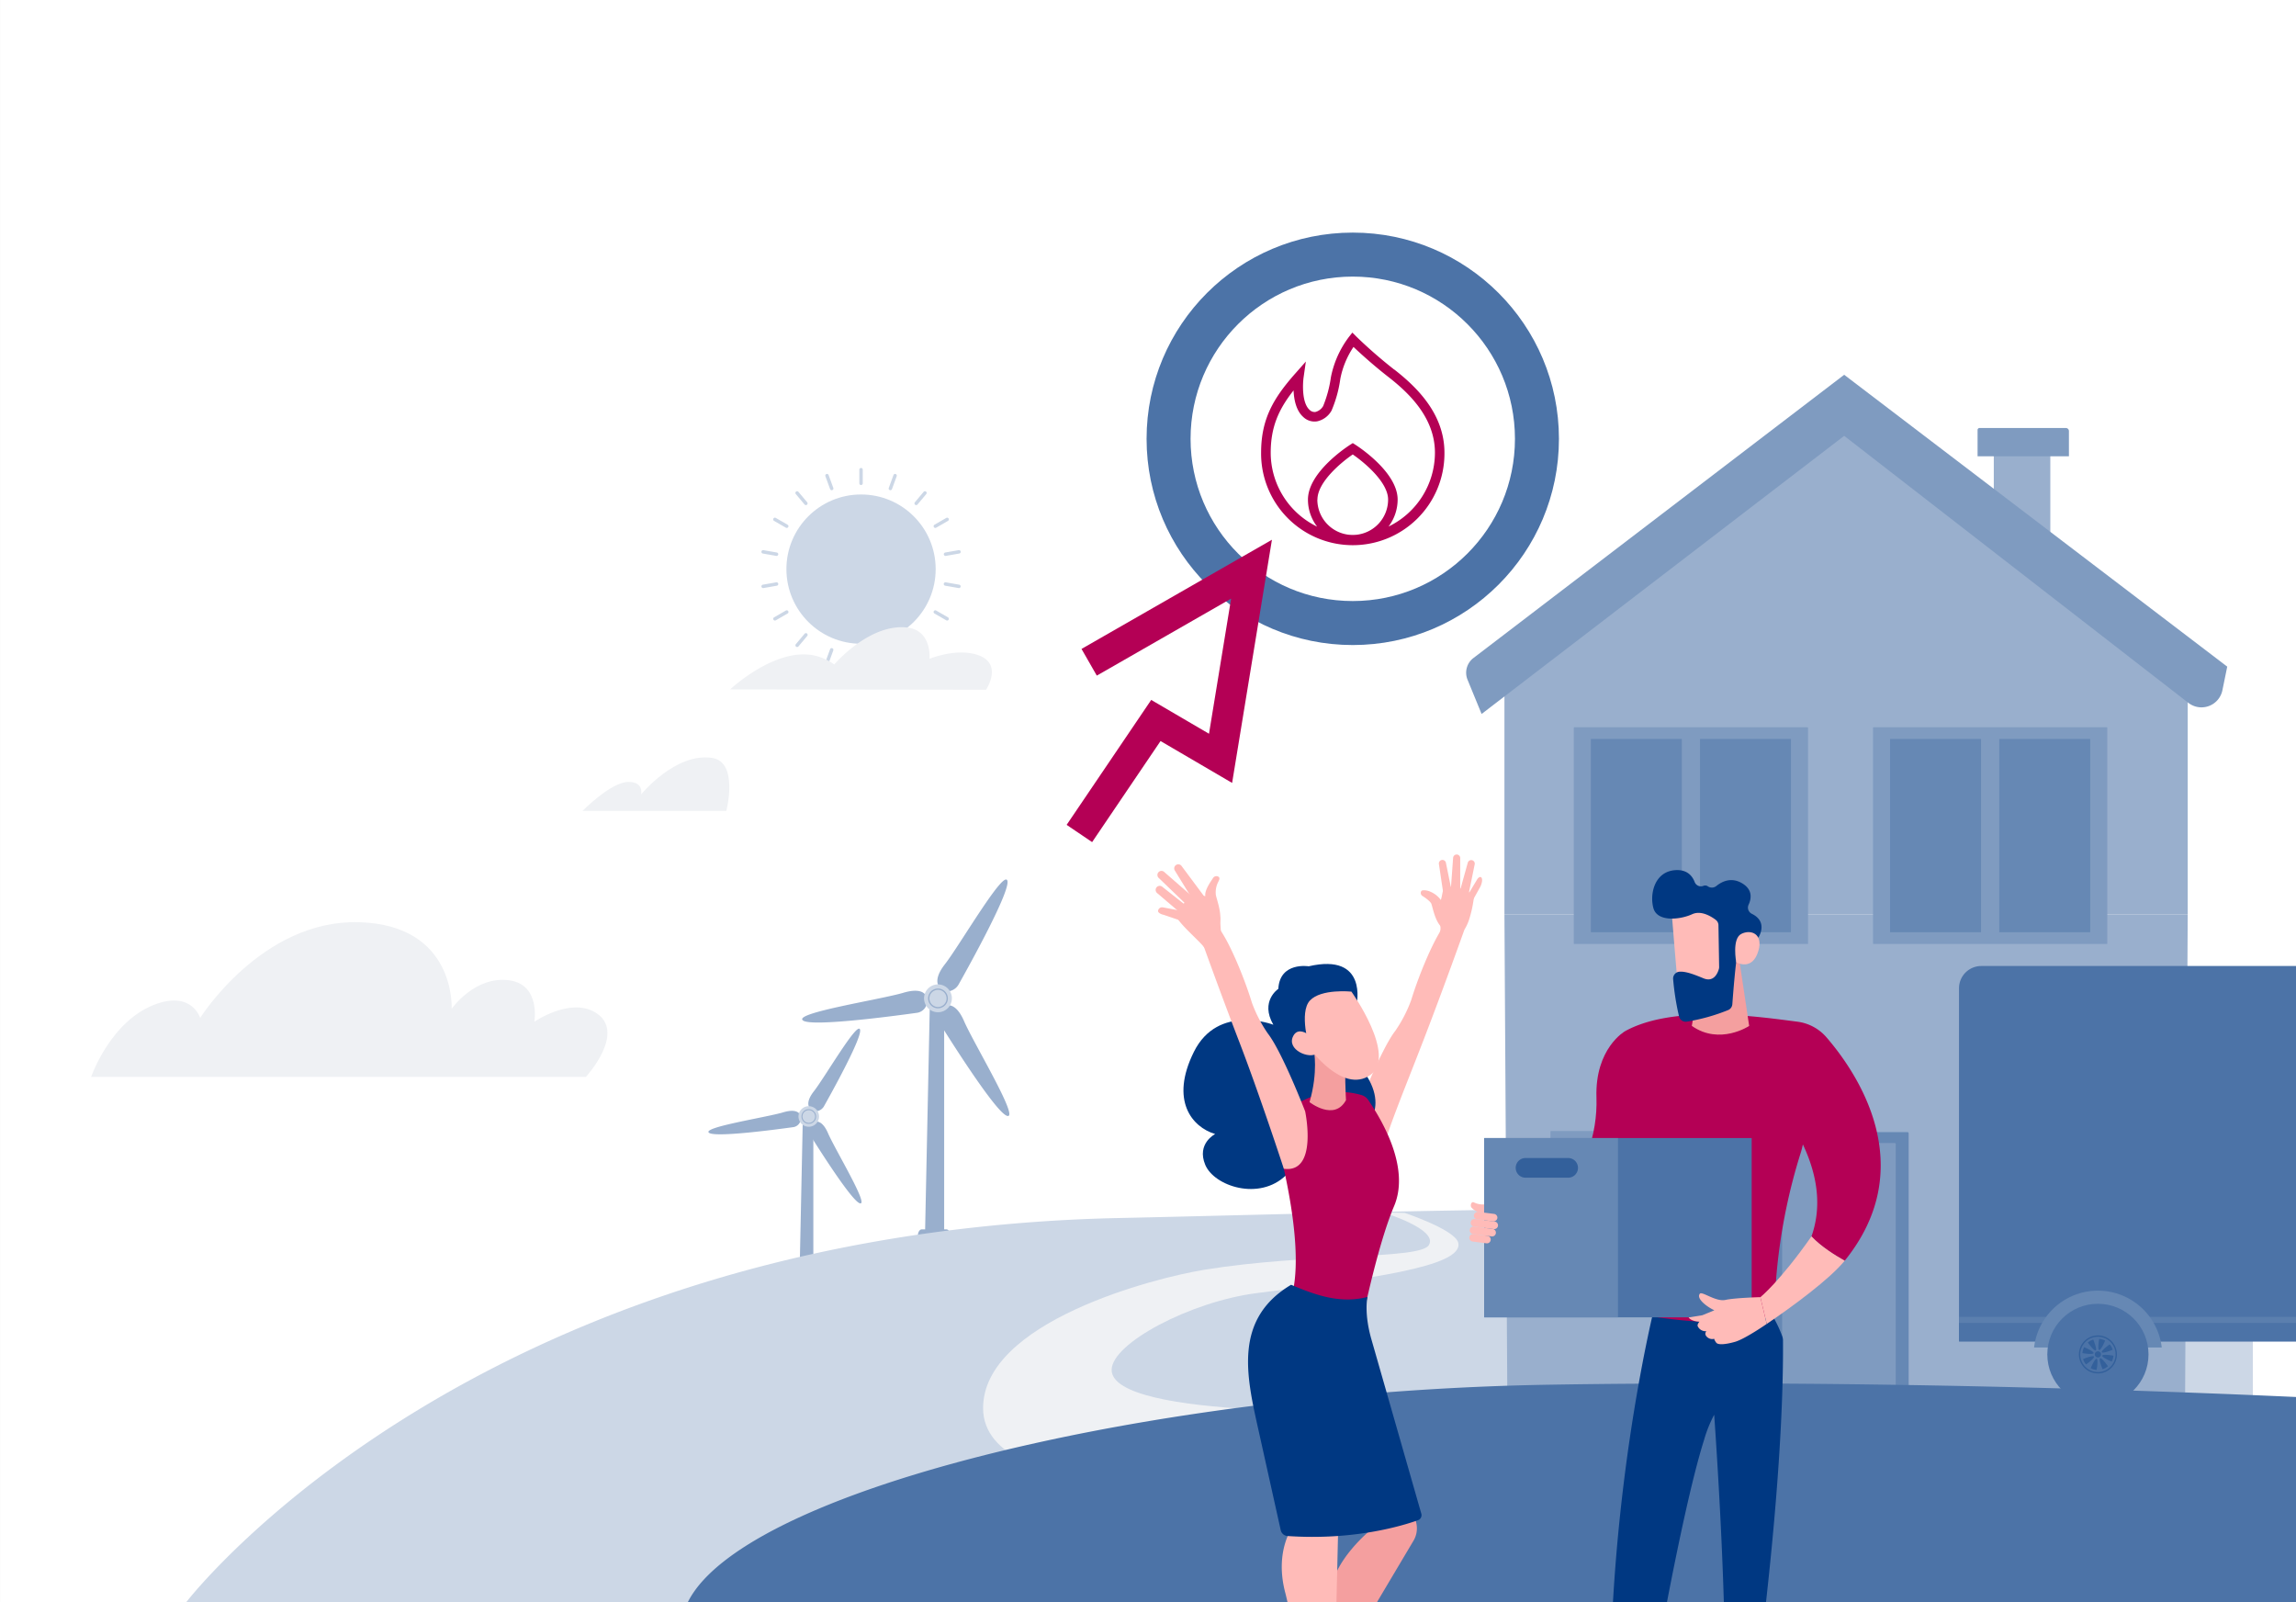 <svg xmlns="http://www.w3.org/2000/svg" xmlns:xlink="http://www.w3.org/1999/xlink" width="903" height="630" viewBox="0 0 903 630">
  <rect x="0" y="0" width="903" height="630" fill="#333333" stroke="none"/>
  <defs>
    <clipPath id="clip-path">
      <rect id="Rechteck_1415" data-name="Rechteck 1415" width="903" height="630" transform="translate(1597 2695)" fill="#fff"/>
    </clipPath>
  </defs>
  <g id="Gruppe_maskieren_1" data-name="Gruppe maskieren 1" transform="translate(-1597 -2695)" clip-path="url(#clip-path)">
    <g id="_241105_NEW_Klickenergie_Illus_Gas_Anbieter_wechseln" data-name="241105_NEW_Klickenergie_Illus_Gas_Anbieter wechseln" transform="translate(1597.004 2695)">
      <rect id="Hintergrund" width="903" height="630" fill="#fff"/>
      <g id="Gruppe_3541" data-name="Gruppe 3541">
        <g id="Gruppe_3539" data-name="Gruppe 3539" transform="translate(-74.002 -61.002)">
          <circle id="Ellipse_273" data-name="Ellipse 273" cx="29.35" cy="29.35" r="29.35" transform="translate(383.29 255.44)" fill="#ccd7e6"/>
          <path id="Pfad_4228" data-name="Pfad 4228" d="M412.64,251.72a.67.67,0,0,1-.67-.67v-5.37a.67.67,0,0,1,1.34,0v5.37A.67.67,0,0,1,412.64,251.72Z" fill="#ccd7e6"/>
          <path id="Pfad_4229" data-name="Pfad 4229" d="M401.1,253.76a.677.677,0,0,1-.63-.44l-1.84-5.04a.671.671,0,1,1,1.26-.46l1.84,5.04a.663.663,0,0,1-.4.86.62.62,0,0,1-.23.04Z" fill="#ccd7e6"/>
          <path id="Pfad_4230" data-name="Pfad 4230" d="M390.95,259.62a.688.688,0,0,1-.52-.24l-3.45-4.11a.674.674,0,1,1,1.03-.87l3.45,4.11a.679.679,0,0,1-.08.95.658.658,0,0,1-.43.16Z" fill="#ccd7e6"/>
          <path id="Pfad_4231" data-name="Pfad 4231" d="M383.42,268.59a.721.721,0,0,1-.34-.09l-4.65-2.68a.674.674,0,1,1,.67-1.17l4.65,2.68a.683.683,0,0,1,.25.92.66.66,0,0,1-.58.34Z" fill="#ccd7e6"/>
          <path id="Pfad_4232" data-name="Pfad 4232" d="M379.41,279.6a.682.682,0,0,1-.12-.01l-5.29-.93a.675.675,0,0,1,.23-1.33l5.29.93a.675.675,0,0,1-.11,1.34Z" fill="#ccd7e6"/>
          <path id="Pfad_4233" data-name="Pfad 4233" d="M374.13,292.25a.675.675,0,0,1-.11-1.34l5.29-.93a.675.675,0,0,1,.23,1.33l-5.29.93S374.17,292.25,374.13,292.25Z" fill="#ccd7e6"/>
          <path id="Pfad_4234" data-name="Pfad 4234" d="M378.77,305.01a.675.675,0,0,1-.33-1.26l4.65-2.68a.674.674,0,1,1,.67,1.17l-4.65,2.68a.692.692,0,0,1-.34.09Z" fill="#ccd7e6"/>
          <path id="Pfad_4235" data-name="Pfad 4235" d="M387.5,315.42a.639.639,0,0,1-.43-.16.678.678,0,0,1-.08-.95l3.45-4.11a.674.674,0,0,1,1.03.87l-3.45,4.11a.659.659,0,0,1-.52.24Z" fill="#ccd7e6"/>
          <path id="Pfad_4236" data-name="Pfad 4236" d="M399.26,322.21a.62.62,0,0,1-.23-.04.667.667,0,0,1-.4-.86l1.84-5.04a.671.671,0,0,1,1.26.46l-1.84,5.04a.677.677,0,0,1-.63.44Z" fill="#ccd7e6"/>
          <path id="Pfad_4237" data-name="Pfad 4237" d="M412.64,324.56a.67.67,0,0,1-.67-.67v-5.37a.67.67,0,0,1,1.34,0v5.37A.67.67,0,0,1,412.64,324.56Z" fill="#ccd7e6"/>
          <path id="Pfad_4238" data-name="Pfad 4238" d="M426.01,322.21a.677.677,0,0,1-.63-.44l-1.84-5.04a.671.671,0,1,1,1.26-.46l1.84,5.04a.663.663,0,0,1-.4.86.62.62,0,0,1-.23.04Z" fill="#ccd7e6"/>
          <path id="Pfad_4239" data-name="Pfad 4239" d="M437.77,315.42a.688.688,0,0,1-.52-.24l-3.45-4.11a.674.674,0,1,1,1.03-.87l3.45,4.11a.679.679,0,0,1-.08.95.658.658,0,0,1-.43.16Z" fill="#ccd7e6"/>
          <path id="Pfad_4240" data-name="Pfad 4240" d="M446.5,305.01a.721.721,0,0,1-.34-.09l-4.65-2.68a.674.674,0,0,1,.67-1.17l4.65,2.68a.683.683,0,0,1,.25.92.66.66,0,0,1-.58.34Z" fill="#ccd7e6"/>
          <path id="Pfad_4241" data-name="Pfad 4241" d="M451.15,292.25a.682.682,0,0,1-.12-.01l-5.29-.93a.675.675,0,1,1,.23-1.33l5.29.93a.675.675,0,0,1-.11,1.34Z" fill="#ccd7e6"/>
          <path id="Pfad_4242" data-name="Pfad 4242" d="M445.86,279.6a.675.675,0,0,1-.11-1.34l5.29-.93a.675.675,0,1,1,.23,1.33l-5.29.93S445.9,279.6,445.86,279.6Z" fill="#ccd7e6"/>
          <path id="Pfad_4243" data-name="Pfad 4243" d="M441.85,268.59a.675.675,0,0,1-.33-1.26l4.65-2.68a.674.674,0,1,1,.67,1.17l-4.65,2.68a.692.692,0,0,1-.34.09Z" fill="#ccd7e6"/>
          <path id="Pfad_4244" data-name="Pfad 4244" d="M434.32,259.62a.639.639,0,0,1-.43-.16.678.678,0,0,1-.08-.95l3.45-4.11a.674.674,0,1,1,1.03.87l-3.45,4.11a.659.659,0,0,1-.52.24Z" fill="#ccd7e6"/>
          <path id="Pfad_4245" data-name="Pfad 4245" d="M424.18,253.76a.62.62,0,0,1-.23-.04.667.667,0,0,1-.4-.86l1.84-5.04a.671.671,0,1,1,1.26.46l-1.84,5.04a.677.677,0,0,1-.63.44Z" fill="#ccd7e6"/>
        </g>
        <g id="Gruppe_3540" data-name="Gruppe 3540" transform="translate(-31.001 -46.001)">
          <path id="Pfad_4247" data-name="Pfad 4247" d="M361.18,332.07s16.72-15.72,31.81-13.55a20.79,20.79,0,0,1,9.11,3.78s13.64-16.11,28.51-14.57c10.06,1.05,8.95,12.34,8.95,12.34s10.42-4.36,18.89-1.55c10.31,3.42,3.35,13.7,3.35,13.7l-100.62-.14Z" transform="translate(-43.001 -15)" fill="#eff1f4" fill-rule="evenodd"/>
          <path id="Pfad_4248" data-name="Pfad 4248" d="M126.84,469.47s7.81-22.81,26.22-28.9c13.64-4.51,16.66,5.71,16.66,5.71s24.28-38.77,62.53-37.65c38.23,1.12,36.38,34.07,36.38,34.07s9.09-13.08,22.64-11.23c12.41,1.69,9.89,16.3,9.89,16.3s13.93-9.61,23.87-3.72c12.78,7.58-3.61,25.42-3.61,25.42Z" transform="translate(-60.002)" fill="#eff1f4" fill-rule="evenodd"/>
          <path id="Pfad_4249" data-name="Pfad 4249" d="M260.1,364.85s11.11-11.26,17.91-11.38c6.38-.11,5.13,4.92,5.13,4.92s13.47-16.58,27.93-14.36c10.58,1.62,5.59,20.82,5.59,20.82H260.1Z" fill="#eff1f4" fill-rule="evenodd"/>
        </g>
      </g>
      <g id="Gruppe_3549" data-name="Gruppe 3549" transform="translate(-17.001)">
        <g id="Gruppe_3548" data-name="Gruppe 3548">
          <g id="Gruppe_3544" data-name="Gruppe 3544">
            <g id="Gruppe_3542" data-name="Gruppe 3542">
              <path id="Pfad_4250" data-name="Pfad 4250" d="M380.84,483.6l1.91-91.36h5.58v93.6Z" fill="#99afcd"/>
              <path id="Pfad_4251" data-name="Pfad 4251" d="M390.75,485.97c0,1.44-.68,2.57-1.53,2.57h-9.71c-.84,0-1.53-1.13-1.53-2.57h0c0-1.44.68-2.57,1.53-2.57h9.71c.84,0,1.53,1.13,1.53,2.57Z" fill="#99afcd"/>
            </g>
            <path id="Pfad_4252" data-name="Pfad 4252" d="M413.22,346.44c-1.07-5.27-18.72,25.19-24.58,32.69s-1.29,9.85-1.29,9.85l.77.73h0a5.408,5.408,0,0,0,5.83-2.49c5.42-9.64,20.15-36.47,19.27-40.77Z" fill="#99afcd"/>
            <path id="Pfad_4253" data-name="Pfad 4253" d="M413.06,438.77c5.14,1.59-13.13-28.51-16.9-37.24s-7.97-5.78-7.97-5.78l-.95.39h0a5.056,5.056,0,0,0-.66,6.24c5.87,9.38,22.28,35.1,26.48,36.39Z" fill="#99afcd"/>
            <path id="Pfad_4254" data-name="Pfad 4254" d="M332.88,401.31c-4.51-2.92,30.29-8.23,39.41-10.94s9.29,2.4,9.29,2.4l.05.98h0a4.638,4.638,0,0,1-4.11,4.52c-10.96,1.52-40.96,5.44-44.65,3.05Z" fill="#99afcd"/>
            <g id="Gruppe_3543" data-name="Gruppe 3543">
              <path id="Pfad_4255" data-name="Pfad 4255" d="M391.01,394.49a5.472,5.472,0,1,1-3.19-7.05A5.467,5.467,0,0,1,391.01,394.49Z" fill="#ccd7e6"/>
              <path id="Pfad_4256" data-name="Pfad 4256" d="M388.58,389.77a3.8,3.8,0,0,0-1.22-.78c-.01-.01-.02-.01-.03-.02a.142.142,0,0,1-.06-.02,3.853,3.853,0,0,0-2.98.1,3.888,3.888,0,0,0-1.59,5.75,3.855,3.855,0,0,0,1.83,1.43,3.822,3.822,0,0,0,2.58.05h.01a2.5,2.5,0,0,0,.38-.15,5.314,5.314,0,0,0,.66-.37.01.01,0,0,1,.01-.01,1.829,1.829,0,0,0,.16-.13,3.872,3.872,0,0,0,1.21-1.66A3.915,3.915,0,0,0,388.58,389.77Zm.48,4.01a3.465,3.465,0,0,1-.73,1.15,3.356,3.356,0,0,1-5.61-1.25,3.312,3.312,0,0,1,.02-2.28,3.367,3.367,0,0,1,1.77-1.88,3.2,3.2,0,0,1,1.39-.31,3.525,3.525,0,0,1,1.19.22,3.384,3.384,0,0,1,2.18,3.17A3.269,3.269,0,0,1,389.06,393.78Z" fill="#99afcd"/>
            </g>
          </g>
          <g id="Gruppe_3547" data-name="Gruppe 3547">
            <g id="Gruppe_3545" data-name="Gruppe 3545">
              <path id="Pfad_4257" data-name="Pfad 4257" d="M331.35,506.28l1.41-67.5h4.12v69.16Z" fill="#99afcd"/>
              <path id="Pfad_4258" data-name="Pfad 4258" d="M338.67,508.03c0,1.06-.5,1.9-1.13,1.9h-7.17c-.62,0-1.13-.84-1.13-1.9h0c0-1.06.5-1.9,1.13-1.9h7.17c.62,0,1.13.84,1.13,1.9Z" fill="#99afcd"/>
            </g>
            <path id="Pfad_4259" data-name="Pfad 4259" d="M355.27,404.93c-.79-3.89-13.83,18.62-18.16,24.15s-.95,7.28-.95,7.28l.57.54h0a3.981,3.981,0,0,0,4.3-1.84c4-7.13,14.89-26.94,14.24-30.12Z" fill="#99afcd"/>
            <path id="Pfad_4260" data-name="Pfad 4260" d="M355.16,473.15c3.8,1.17-9.7-21.06-12.49-27.52s-5.89-4.27-5.89-4.27l-.7.29h0a3.743,3.743,0,0,0-.49,4.61c4.33,6.93,16.47,25.93,19.56,26.89Z" fill="#99afcd"/>
            <path id="Pfad_4261" data-name="Pfad 4261" d="M295.91,445.48c-3.33-2.16,22.38-6.08,29.12-8.09s6.87,1.77,6.87,1.77l.04.72h0a3.431,3.431,0,0,1-3.03,3.34c-8.1,1.12-30.27,4.02-32.99,2.26Z" fill="#99afcd"/>
            <g id="Gruppe_3546" data-name="Gruppe 3546">
              <path id="Pfad_4262" data-name="Pfad 4262" d="M338.86,440.44a4.044,4.044,0,1,1-2.36-5.21A4.043,4.043,0,0,1,338.86,440.44Z" fill="#ccd7e6"/>
              <path id="Pfad_4263" data-name="Pfad 4263" d="M337.06,436.95h-.01a2.528,2.528,0,0,0-.87-.57.2.2,0,0,0-.08-.04,2.892,2.892,0,0,0-2.2.07,2.858,2.858,0,0,0-1.5,1.61,2.893,2.893,0,0,0,.32,2.64,2.893,2.893,0,0,0,2.37,1.25,2.727,2.727,0,0,0,.89-.15h.01a2.332,2.332,0,0,0,.28-.11,2.669,2.669,0,0,0,.43-.25.01.01,0,0,1,.01-.01.467.467,0,0,1,.1-.05l.08-.08a2.732,2.732,0,0,0,.89-1.22,2.884,2.884,0,0,0-.72-3.09Zm.36,2.96a2.491,2.491,0,0,1-.53.85,2.611,2.611,0,0,1-.77.54,2.438,2.438,0,0,1-1.91.06,2.467,2.467,0,0,1-1.47-1.51h0a2.484,2.484,0,0,1,.01-1.7,2.515,2.515,0,0,1,1.31-1.39,2.493,2.493,0,0,1,3.52,2.28,2.43,2.43,0,0,1-.16.87Z" fill="#99afcd"/>
            </g>
          </g>
          <path id="Pfad_4264" data-name="Pfad 4264" d="M903.02,489.16V630H90.25s74.54-97.29,241.35-135.79c1.75-.41,3.51-.8,5.29-1.19q19.725-4.365,41.14-7.54c2.05-.3,4.12-.59,6.19-.87,1.37-.19,2.74-.37,4.11-.55.58-.08,1.17-.15,1.76-.22a643.554,643.554,0,0,1,67.35-4.9c34.88-.74,82.72-2.15,134.93-3.02q8.64-.15,17.41-.27c1.66-.03,3.32-.05,4.99-.08q13.185-.165,26.59-.28c1.77-.02,3.54-.03,5.31-.04q13.26-.09,26.59-.11h4.99q8.8,0,17.58.05c1.7,0,3.39.02,5.08.03,15.07.1,30.02.31,44.68.65,1.7.03,3.39.07,5.08.12q10,.24,19.79.58c32.57,1.12,63.07,2.98,89.29,5.89,16.23,1.81,30.83,4.02,43.27,6.7Z" fill="#ccd7e6"/>
          <path id="Pfad_4265" data-name="Pfad 4265" d="M560.97,476.75s21.9,6.62,17.97,12.87c-3.6,5.72-46.96,3.01-88.09,9.64-20.35,3.28-87.21,20.65-87.21,54.44,0,38.45,104.89,31.08,104.89,31.08l55.06-30.07S454.2,558.49,454.2,538.66c0-10.48,31.11-26.84,56.85-30.16,43.52-5.61,81.72-10.31,79.47-19.82-1.21-5.13-21.08-11.75-21.08-11.75l-8.45-.18Z" fill="#eff1f4"/>
        </g>
        <g id="Gruppe_4085" data-name="Gruppe 4085" transform="translate(-50.002 43.001)">
          <circle id="Ellipse_274" data-name="Ellipse 274" cx="81.09" cy="81.09" r="81.09" transform="translate(517.94 48.46)" fill="#4c73a7"/>
          <circle id="Ellipse_275" data-name="Ellipse 275" cx="63.79" cy="63.79" r="63.79" transform="translate(535.24 65.76)" fill="#fff"/>
          <path id="Pfad_4266" data-name="Pfad 4266" d="M503.61,219.66l47.58-27.28-8.7,53.14-22.73-13.3L486.5,281.35l10.02,6.78,26.91-39.74,28.15,16.47,15.66-95.62-74.89,42.93,6.01,10.49Z" transform="translate(0)" fill="#b40055"/>
          <path id="Flamme" d="M615.37,102.31l-.03.02a191.86,191.86,0,0,1-14.99-13.07l-1.48-1.48-1.29,1.63a38.61,38.61,0,0,0-7.15,15.95,47.109,47.109,0,0,1-3.04,11.3,4.946,4.946,0,0,1-3.01,2.32,2.727,2.727,0,0,1-2.34-.83c-3.04-2.69-2.72-10.16-2.34-12.81l.88-6.18-4.14,4.68c-8.51,9.63-13.46,17.81-13.46,31.17a36.056,36.056,0,1,0,72.11.53v-.53c0-15.51-11.26-26.09-19.72-32.7Zm-14.93,64.97c-.47.02-.94.07-1.42.07s-.96-.05-1.43-.07a13.935,13.935,0,0,1-12.49-13.84h.04c0-6.84,9.25-14.57,13.89-17.74,4.65,3.19,13.9,10.92,13.9,17.74a13.935,13.935,0,0,1-12.49,13.84Zm12.67-3.24a.4.4,0,0,1-.03.04v-.03a.1.1,0,0,1,.03-.01,17.648,17.648,0,0,0,3.57-10.6c0-10.94-15.98-21.15-16.65-21.58l-.99-.63-.99.63c-.67.43-16.64,10.64-16.64,21.58a17.354,17.354,0,0,0,3.61,10.64,32.324,32.324,0,0,1-18.26-29.05c0-10.25,3.24-17.23,8.99-24.51.15,3.57.99,7.94,3.82,10.45a6.375,6.375,0,0,0,5.47,1.7,8.577,8.577,0,0,0,5.65-4.22,48.813,48.813,0,0,0,3.45-12.51,34.135,34.135,0,0,1,5.18-12.52c2.48,2.34,7.63,7.06,13.75,11.83,7.85,6.12,18.28,15.88,18.28,29.75a32.319,32.319,0,0,1-18.24,29.04Z" transform="translate(0)" fill="#b40055"/>
        </g>
      </g>
      <g id="Gruppe_3556" data-name="Gruppe 3556">
        <path id="Pfad_4267" data-name="Pfad 4267" d="M730.69,396.38h79.53a.406.406,0,0,1,.41.41v13.22H730.28V396.79a.406.406,0,0,1,.41-.41Z" fill="#fff" opacity="0.89"/>
        <path id="Pfad_4268" data-name="Pfad 4268" d="M591.68,359.51l1.23,206.05,266.37,2.05,1.13-208.1Z" fill="#99afcd"/>
        <path id="Pfad_4269" data-name="Pfad 4269" d="M696.28,445.17H750.2a.465.465,0,0,1,.46.46V552.16H695.82V445.63a.465.465,0,0,1,.46-.46Z" fill="#6688b4"/>
        <path id="Pfad_4270" data-name="Pfad 4270" d="M701.31,449.46h43.87a.4.4,0,0,1,.4.4V550.28H700.9V449.86a.4.4,0,0,1,.4-.4Z" fill="#7f9bc0"/>
        <path id="Pfad_4271" data-name="Pfad 4271" d="M862.7,256.1l-2.29-1.55V252.4h-3.17L725.19,162.84,591.68,252.4V359.51H860.41V267.15Z" fill="#99afcd"/>
        <rect id="Rechteck_1417" data-name="Rechteck 1417" width="22.23" height="36.19" transform="translate(784.14 173.55)" fill="#99afcd"/>
        <path id="Pfad_4272" data-name="Pfad 4272" d="M778.55,168.3h33.94a1.2,1.2,0,0,1,1.2,1.2v9.91H777.76V169.08a.785.785,0,0,1,.79-.79Z" fill="#7f9bc0"/>
        <path id="Pfad_4273" data-name="Pfad 4273" d="M582.69,280.75,725.3,171.38l135.37,105a8.4,8.4,0,0,0,13.38-4.96l1.9-9.29L725.3,147.37,579.48,258.75a7.258,7.258,0,0,0-2.31,8.53l5.53,13.46Z" fill="#7f9bc0"/>
        <g id="Gruppe_3551" data-name="Gruppe 3551">
          <rect id="Rechteck_1418" data-name="Rechteck 1418" width="92.14" height="85.2" rx="0.15" transform="translate(711.09 371.18) rotate(180)" fill="#7f9bc0"/>
          <g id="Gruppe_3550" data-name="Gruppe 3550">
            <rect id="Rechteck_1419" data-name="Rechteck 1419" width="35.78" height="75.99" rx="0.08" transform="translate(661.44 366.57) rotate(180)" fill="#6688b4"/>
            <rect id="Rechteck_1420" data-name="Rechteck 1420" width="35.78" height="75.99" rx="0.08" transform="translate(704.37 366.57) rotate(180)" fill="#6688b4"/>
          </g>
        </g>
        <g id="Gruppe_3553" data-name="Gruppe 3553">
          <rect id="Rechteck_1421" data-name="Rechteck 1421" width="68.47" height="72.44" rx="0.15" transform="translate(678.25 517.18) rotate(180)" fill="#7f9bc0"/>
          <g id="Gruppe_3552" data-name="Gruppe 3552">
            <rect id="Rechteck_1422" data-name="Rechteck 1422" width="26.58" height="64.61" rx="0.08" transform="translate(641.35 513.27) rotate(180)" fill="#6688b4"/>
            <rect id="Rechteck_1423" data-name="Rechteck 1423" width="26.58" height="64.61" rx="0.08" transform="translate(673.26 513.27) rotate(180)" fill="#6688b4"/>
          </g>
        </g>
        <g id="Gruppe_3555" data-name="Gruppe 3555">
          <rect id="Rechteck_1424" data-name="Rechteck 1424" width="92.14" height="85.2" rx="0.15" transform="translate(828.78 371.18) rotate(180)" fill="#7f9bc0"/>
          <g id="Gruppe_3554" data-name="Gruppe 3554">
            <rect id="Rechteck_1425" data-name="Rechteck 1425" width="35.78" height="75.99" rx="0.08" transform="translate(779.13 366.57) rotate(180)" fill="#6688b4"/>
            <rect id="Rechteck_1426" data-name="Rechteck 1426" width="35.78" height="75.99" rx="0.08" transform="translate(822.06 366.57) rotate(180)" fill="#6688b4"/>
          </g>
        </g>
      </g>
      <path id="Pfad_4274" data-name="Pfad 4274" d="M903.02,549.32v80.7H270.5l.01-.02c12.16-24.41,66.3-47.07,138.5-62.94,25.86-5.69,54.04-10.5,83.44-14.22a3.477,3.477,0,0,0,.45-.06c17.14-2.15,34.69-3.93,52.43-5.29,15.72-1.21,31.59-2.08,47.46-2.6q8.5-.27,16.99-.41,17.46-.285,34.71-.39c17.38-.13,34.54-.14,51.34-.06l5.08.03h.14c15.2.09,30.08.26,44.54.48,1.7.03,3.39.05,5.08.08,20.91.34,40.91.8,59.68,1.32q14.865.42,28.63.87,10.575.36,20.42.72c16.18.6,30.83,1.21,43.62,1.79Z" fill="#4c73a7"/>
      <g id="Gruppe_3559" data-name="Gruppe 3559">
        <path id="Pfad_4275" data-name="Pfad 4275" d="M903.02,379.85V527.46H770.46V388.61a8.757,8.757,0,0,1,8.76-8.76Z" fill="#4c73a7"/>
        <rect id="Rechteck_1427" data-name="Rechteck 1427" width="132.56" height="9.65" transform="translate(770.46 517.81)" fill="#4c73a7"/>
        <rect id="Rechteck_1428" data-name="Rechteck 1428" width="132.56" height="2.38" transform="translate(770.46 517.81)" fill="#7f9bc0" opacity="0.3"/>
        <g id="Gruppe_3558" data-name="Gruppe 3558">
          <path id="Pfad_4276" data-name="Pfad 4276" d="M850.19,529.85h-50.2a25.27,25.27,0,0,1,50.2,0Z" fill="#6688b4"/>
          <circle id="Ellipse_276" data-name="Ellipse 276" cx="19.9" cy="19.9" r="19.9" transform="translate(805.19 512.67)" fill="#4c73a7"/>
          <g id="Gruppe_3557" data-name="Gruppe 3557">
            <path id="Pfad_4277" data-name="Pfad 4277" d="M817.91,530.5a7.475,7.475,0,1,0,9.26-5.1A7.477,7.477,0,0,0,817.91,530.5Z" fill="#33609b"/>
            <path id="Pfad_4278" data-name="Pfad 4278" d="M818.42,530.64a6.944,6.944,0,1,0,8.6-4.74A6.955,6.955,0,0,0,818.42,530.64Z" fill="#4c73a7"/>
            <path id="Pfad_4279" data-name="Pfad 4279" d="M823.92,532.23a1.218,1.218,0,1,0,1.51-.83A1.221,1.221,0,0,0,823.92,532.23Z" fill="#33609b"/>
            <path id="Pfad_4280" data-name="Pfad 4280" d="M826.79,526.69a6.391,6.391,0,0,1,1.12.45c-.38,1.01-1.74,3.9-2.33,3.73s-.19-3.35.02-4.4a6.364,6.364,0,0,1,1.19.22Z" fill="#33609b"/>
            <path id="Pfad_4281" data-name="Pfad 4281" d="M822.13,527.21a6.709,6.709,0,0,1,1.11-.47c.44.98,1.53,3.99.99,4.28s-2.5-2.23-3.09-3.13a6.987,6.987,0,0,1,.99-.69Z" fill="#33609b"/>
            <path id="Pfad_4282" data-name="Pfad 4282" d="M819.21,530.87a6.391,6.391,0,0,1,.45-1.12c1.01.38,3.9,1.74,3.73,2.33s-3.35.19-4.4-.02a6.364,6.364,0,0,1,.22-1.19Z" fill="#33609b"/>
            <path id="Pfad_4283" data-name="Pfad 4283" d="M819.73,535.53a6.709,6.709,0,0,1-.47-1.11c.98-.44,3.99-1.53,4.28-.99s-2.23,2.5-3.13,3.09a6.987,6.987,0,0,1-.69-.99Z" fill="#33609b"/>
            <path id="Pfad_4284" data-name="Pfad 4284" d="M823.39,538.45a6.391,6.391,0,0,1-1.12-.45c.38-1.01,1.74-3.9,2.33-3.73s.19,3.35-.02,4.4a6.364,6.364,0,0,1-1.19-.22Z" fill="#33609b"/>
            <path id="Pfad_4285" data-name="Pfad 4285" d="M828.04,537.93a6.709,6.709,0,0,1-1.11.47c-.44-.98-1.53-3.99-.99-4.29s2.5,2.23,3.09,3.13a6.987,6.987,0,0,1-.99.69Z" fill="#33609b"/>
            <path id="Pfad_4286" data-name="Pfad 4286" d="M830.97,534.27a6.391,6.391,0,0,1-.45,1.12c-1.01-.38-3.9-1.74-3.73-2.33s3.35-.19,4.4.02a6.364,6.364,0,0,1-.22,1.19Z" fill="#33609b"/>
            <path id="Pfad_4287" data-name="Pfad 4287" d="M830.44,529.62a6.709,6.709,0,0,1,.47,1.11c-.98.44-3.99,1.53-4.29.99s2.23-2.5,3.13-3.09a6.987,6.987,0,0,1,.69.99Z" fill="#33609b"/>
          </g>
        </g>
      </g>
      <g id="Gruppe_3564" data-name="Gruppe 3564">
        <g id="Gruppe_3561" data-name="Gruppe 3561">
          <path id="Pfad_4288" data-name="Pfad 4288" d="M701.05,544.06c-.04,1.52-.09,3.04-.14,4.58-.04,1.16-.08,2.34-.13,3.51-.18,4.7-.41,9.46-.69,14.23-1.27,22.23-3.44,44.8-5.54,63.62v.02H677.97V630c-.73-24.91-2.25-50.3-3.13-63.81-.4-6.2-.67-9.89-.67-9.89a50.407,50.407,0,0,0-3.96,9.85C665.54,580.89,660.03,607,655.6,630v.02H634.35s.01,0,.01-.02c1.39-24.07,3.89-45.86,6.57-64.07,1.18-8.01,2.39-15.33,3.56-21.84,2.02-11.33,3.91-20.22,5.24-26.09.07-.28.13-.55.19-.81a.22.22,0,0,0,.01-.08c.35-1.51.66-2.79.91-3.84.53-2.22.84-3.38.84-3.38h41.18s1.35,2.23,2.97,5.11c.36.64.74,1.32,1.11,2.01.29.52.57,1.04.85,1.57a49.6,49.6,0,0,1,3.12,6.76,5.277,5.277,0,0,1,.32,1.48c.05,5.56-.02,11.34-.18,17.24Z" fill="#003882"/>
          <path id="Pfad_4289" data-name="Pfad 4289" d="M643.77,424.59c3.05-3.83-5.54-12.44-4.68-19.1,19.66-10.85,54.14-5.47,67.77-3.75a18.17,18.17,0,0,1,11.5,6.18c11.68,13.52,37.31,50.53,7.14,87.82-3.86-2.14-9.35-5.58-13.07-9.56,3.34-9.41,3.61-21.43-3.38-36.18a33.742,33.742,0,0,1-.89,3.46C698.52,484,698,509.42,698.03,515.28a1.937,1.937,0,0,1-1.21,1.81c-12.69,5.08-37.11,2.06-45.31.84a2.764,2.764,0,0,1-2.31-3.13c4.02-29.15-4.76-89.53-5.41-90.2Z" fill="#b40055"/>
          <path id="Pfad_4290" data-name="Pfad 4290" d="M712.43,486.17c3.73,3.98,9.21,7.41,13.07,9.56-5.77,7.13-20.33,17.88-30.66,24.87l-2.5-10.53s7.57-6.07,20.09-23.89Z" fill="#ffbbb8"/>
          <path id="Pfad_4291" data-name="Pfad 4291" d="M684.11,377.93l3.82,25.49s-11.6,7.71-22.56-.03l4.7-26.11,14.04.65Z" fill="#f49f9f"/>
          <g id="Gruppe_3560" data-name="Gruppe 3560">
            <path id="Pfad_4292" data-name="Pfad 4292" d="M657.41,357.33c-.13.48,2.7,33.31,2.7,33.31l18.71-2.01,1.94-31.51s-21.22-7.85-23.35.22Z" fill="#ffbbb8"/>
            <path id="Pfad_4293" data-name="Pfad 4293" d="M674.77,361.69a2.681,2.681,0,0,1,1.08,2.12l.27,16.43a2.564,2.564,0,0,1-.09.73c-.36,1.33-1.84,5.46-6.06,3.72-3.6-1.48-6.92-2.8-9.48-2.6a2.7,2.7,0,0,0-2.46,2.95,101.33,101.33,0,0,0,2.34,14.7,2.688,2.688,0,0,0,3.07,1.97,74.524,74.524,0,0,0,16.28-4.56,2.7,2.7,0,0,0,1.59-2.27c.32-4.38,1.28-16.65,2.08-20.07.75-3.18,4.83-4.7,6.76-5.25a2.694,2.694,0,0,0,1.68-1.38c1.04-2.03,2.38-6.32-2.89-8.88a2.7,2.7,0,0,1-1.23-3.56c1.09-2.37,1.68-5.9-2.54-8.41-4.27-2.54-7.94-.72-10.11,1.03a2.81,2.81,0,0,1-3.37.17,1.8,1.8,0,0,0-1.76-.2,2.626,2.626,0,0,1-3.43-1.49c-.9-2.38-2.93-4.94-7.47-4.69-8.33.45-10.3,9.4-8.76,14.95s10.54,4.55,15.25,2.38c3.46-1.59,7.4.81,9.24,2.2Z" fill="#003882"/>
            <path id="Pfad_4294" data-name="Pfad 4294" d="M682.84,378.36s-1.75-9.21,1.97-11.12,8.69-.12,6.77,6.57C689.2,382.12,682.84,378.36,682.84,378.36Z" fill="#ffbbb8"/>
          </g>
          <path id="Pfad_4295" data-name="Pfad 4295" d="M610.52,478.44c12.81-17.58,17.82-32.2,17.35-46.88-.62-19.39,11.23-26.07,11.23-26.07l13.1,29.25c3.28,32.65-9.54,50.79-20.33,61.05-6.45,6.14-21.97,13.11-28.54,14.09-1.83.27-3.87-10.58-3.87-10.58,9.52-2.98,6.95-15.24,11.06-20.87Z" fill="#b40055"/>
        </g>
        <path id="Pfad_4296" data-name="Pfad 4296" d="M590.86,476.28s-4.67-2.56-7.28-2.67a7.989,7.989,0,0,1-3.96-.84c-1.02-.43-1.57,1.42-.8,2.17,2.48,2.46,3.96,1.4,4.97,2.07a24.972,24.972,0,0,1,2.89,2.69l4.18-3.42Z" fill="#ffbbb8"/>
        <g id="Gruppe_3562" data-name="Gruppe 3562">
          <rect id="Rechteck_1429" data-name="Rechteck 1429" width="105.18" height="70.5" transform="translate(688.92 518) rotate(180)" fill="#4c73a7"/>
          <rect id="Rechteck_1430" data-name="Rechteck 1430" width="52.59" height="70.5" transform="translate(636.33 518) rotate(180)" fill="#6688b4"/>
          <path id="Pfad_4297" data-name="Pfad 4297" d="M599.98,463.09h16.76a3.867,3.867,0,0,0,3.87-3.87h0a3.867,3.867,0,0,0-3.87-3.87H599.98a3.867,3.867,0,0,0-3.87,3.87h0A3.867,3.867,0,0,0,599.98,463.09Z" fill="#33609b"/>
        </g>
        <path id="Pfad_4298" data-name="Pfad 4298" d="M692.34,510.06s-9.99.26-13.75,1.09-9.19-3.49-10.05-2.45c-1.59,1.9,2.9,5.25,5.7,6.52l-4.72,1.95-5.41.87s.8,1.5,4.26,1.66c0,0-.96,1.07-.68,1.78a3.431,3.431,0,0,0,3.42,1.97,1.433,1.433,0,0,0-.23,1.68,2.966,2.966,0,0,0,3.32,1.3s-.08.38.79,1.54c.67.9,3.44.78,7.38-.34s12.46-7.04,12.46-7.04l-2.5-10.53Z" fill="#ffbbb8"/>
        <g id="Gruppe_3563" data-name="Gruppe 3563">
          <rect id="Rechteck_1431" data-name="Rechteck 1431" width="2.96" height="9.3" rx="1.48" transform="translate(589.085 477.515) rotate(97.25)" fill="#ffbbb8"/>
          <path id="Pfad_4299" data-name="Pfad 4299" d="M583.81,475.95h0a1.477,1.477,0,0,1,1.48,1.48v7.85a1.477,1.477,0,0,1-1.48,1.48h0a1.477,1.477,0,0,1-1.48-1.48v-7.85A1.477,1.477,0,0,1,583.81,475.95Z" transform="translate(1134.96 -37.08) rotate(97.25)" fill="#ffbbb8"/>
          <path id="Pfad_4300" data-name="Pfad 4300" d="M583.21,479.09h0a1.477,1.477,0,0,1,1.48,1.48v7.39a1.477,1.477,0,0,1-1.48,1.48h0a1.477,1.477,0,0,1-1.48-1.48v-7.39A1.477,1.477,0,0,1,583.21,479.09Z" transform="translate(1137.17 -33.2) rotate(97.25)" fill="#ffbbb8"/>
          <path id="Pfad_4301" data-name="Pfad 4301" d="M582.11,482.89h0a1.477,1.477,0,0,1,1.48,1.48v5.49a1.477,1.477,0,0,1-1.48,1.48h0a1.477,1.477,0,0,1-1.48-1.48v-5.49A1.477,1.477,0,0,1,582.11,482.89Z" transform="translate(1138.76 -28.91) rotate(97.25)" fill="#ffbbb8"/>
        </g>
      </g>
      <g id="Gruppe_3568" data-name="Gruppe 3568">
        <g id="Gruppe_3567" data-name="Gruppe 3567">
          <g id="Gruppe_3565" data-name="Gruppe 3565">
            <path id="Pfad_4302" data-name="Pfad 4302" d="M556,605.69,541.55,630v.02h-19.6s.01,0,.01-.02c.56-1.97,1.03-3.78,1.37-5.37a28.5,28.5,0,0,1,2.58-7.06c3.24-6.38,8.39-11.72,11.94-14.93,2.3-2.09,3.93-3.28,3.93-3.28l-2.73-6.43,14.33-11.95c-.05,1.3,2.12,11.17,3.46,17.08.06.29.12.56.18.83a9.494,9.494,0,0,1-1.02,6.8Z" fill="#f49f9f"/>
            <path id="Pfad_4303" data-name="Pfad 4303" d="M526.48,593.05s-.1,4.31-.26,10.91c-.09,3.88-.2,8.56-.31,13.61-.1,3.97-.2,8.18-.29,12.43v.02H506.38s0-.02-.01-.02c-.37-1.64-.69-2.96-.93-3.87-1.69-6.43-2.19-14.49,1-22.15a28.954,28.954,0,0,1,4.4-7.33c7.79-9.54,15.64-3.6,15.64-3.6Z" fill="#ffbbb8"/>
          </g>
          <g id="Gruppe_3566" data-name="Gruppe 3566">
            <path id="Pfad_4304" data-name="Pfad 4304" d="M534.07,435.96s9.06-23.42,14.7-30.63a53.942,53.942,0,0,0,6.24-12.08c3.18-10.42,9.43-25.28,13.6-30.1l7.34,2.39s-7.88,22.14-15.99,43.16c-7.94,20.6-16.11,40.03-16.46,45.89-.71,11.84-9.43-18.63-9.43-18.63Z" fill="#ffbbb8"/>
            <path id="Pfad_4305" data-name="Pfad 4305" d="M533.54,394.99s4.56-20.44-18.85-15.03c0,0-11.36-1.86-11.94,8.87,0,0-7.32,4.83-1.96,14.11,0,0-21.77-8.41-31.25,10.67s-.77,29.58,8.37,32.31c0,0-7.4,3.72-3.9,12.11s21.25,14.31,31.74,4.1c0,0,29.83,3.94,29.24-17.13,0,0,13.88-8.96-.7-26.38s-.74-23.64-.74-23.64Z" fill="#003882"/>
            <path id="Pfad_4306" data-name="Pfad 4306" d="M535.49,430.61c-4.7-1.41-18.4-4.01-31.43,8.01a8.064,8.064,0,0,0-2.32,8.04c3.5,12.88,12.73,50.94,4.64,67.41,0,0,14.27,15.73,29.83,3.05,0,0,5.73-27.92,12.06-42.83,6.74-15.87-6-35.6-10.14-41.74a4.839,4.839,0,0,0-2.63-1.94Z" fill="#b40055"/>
            <path id="Pfad_4307" data-name="Pfad 4307" d="M516.72,412.98s1.8,8.3-1.69,20.4c0,0,9.75,7.65,14.34-.79,0,0-.82-13.43.27-16.95l-12.92-2.66Z" fill="#f49f9f"/>
            <path id="Pfad_4308" data-name="Pfad 4308" d="M531.5,389.93s18.2,25.46,7.32,32.86-23.83-10.7-23.83-10.7-4.22-13.94.19-18.67,16.32-3.5,16.32-3.5Z" fill="#ffbbb8"/>
            <path id="Pfad_4309" data-name="Pfad 4309" d="M518.52,410.22s-7.08-8.2-9.9-2.85,6.37,9.36,9.56,6.74l.34-3.88Z" fill="#ffbbb8"/>
            <path id="Pfad_4310" data-name="Pfad 4310" d="M537.82,509.99s-1.51,6.24,1.64,17l19.53,68.21a2.11,2.11,0,0,1-1.32,2.57c-5.84,2.1-25.05,8.02-51.27,6.22a2.969,2.969,0,0,1-2.71-2.32c-1.73-7.78-7.62-34.31-8.84-39.76-4.62-20.77-9.79-43.17,12.93-56.72,10.47,4.48,19.69,7.42,30.04,4.8Z" fill="#003882"/>
            <path id="Pfad_4311" data-name="Pfad 4311" d="M513.3,436.98s-9.06-23.42-14.7-30.63a53.941,53.941,0,0,1-6.24-12.08c-3.18-10.42-9.43-25.28-13.6-30.1l-7.34,2.39s7.88,22.14,15.99,43.16c7.94,20.6,17.51,49.86,17.51,49.86,13.59,1.85,8.38-22.61,8.38-22.61Z" fill="#ffbbb8"/>
          </g>
        </g>
        <path id="Pfad_4312" data-name="Pfad 4312" d="M569.83,353.49c-.65,0-1.88-.3-2.01-.96l-1.91-12.78a1.4,1.4,0,0,1,2.74-.56l2.56,12.61a1.408,1.408,0,0,1-1.09,1.65,1.334,1.334,0,0,1-.28.03Z" fill="#ffbbb8"/>
        <path id="Pfad_4313" data-name="Pfad 4313" d="M572.51,354.33h-.04c-.77-.02-2.14-.53-2.12-1.3l1.15-15.77a1.4,1.4,0,0,1,2.79.07v15.61c-.02.76-1.03,1.39-1.78,1.39Z" fill="#ffbbb8"/>
        <path id="Pfad_4314" data-name="Pfad 4314" d="M575.43,353.34a1.009,1.009,0,0,1-.17-.03c-.75-.18-1.68-.74-1.5-1.49l3.49-12.55a1.422,1.422,0,0,1,1.69-1.03,1.4,1.4,0,0,1,1.03,1.69l-2.6,12.72c-.17.69-1.25.76-1.94.68Z" fill="#ffbbb8"/>
        <path id="Pfad_4315" data-name="Pfad 4315" d="M577.36,356.06a1.325,1.325,0,0,1-.81-.2,1.4,1.4,0,0,1-.48-1.92l4.89-8.16c.4-.66,1.23-1.3,1.69-.68.62.85-.09,2.95-.48,3.62l-3.7,6.66a1.4,1.4,0,0,1-1.11.68Z" fill="#ffbbb8"/>
        <path id="Pfad_4316" data-name="Pfad 4316" d="M567.71,364.87a1.353,1.353,0,0,1-.87-.4c-1.93-1.9-2.87-5.37-3.49-7.66-.15-.56-.28-1.04-.4-1.4-.28-.82-2.21-2.32-3.49-3.08a1.408,1.408,0,0,1-.49-1.92c.39-.67,2.78-.22,3.45.17a9.922,9.922,0,0,1,4.99,4.46c.21.36-1.52.41-1.35,1.04.54,2,1.35,5.03,2.75,6.39a1.4,1.4,0,0,1,.02,1.98,1.386,1.386,0,0,1-1.11.41Z" fill="#ffbbb8"/>
        <path id="Pfad_4317" data-name="Pfad 4317" d="M471.5,355.42a4.15,4.15,0,0,1-2.16-1.25l-7.27-11.82a1.6,1.6,0,0,1,2.68-1.76l8.96,12.03c.49.74-.6,2.04-1.34,2.53a1.56,1.56,0,0,1-.88.26Z" fill="#ffbbb8"/>
        <path id="Pfad_4318" data-name="Pfad 4318" d="M469.77,358.14a1.591,1.591,0,0,1-1.11-.45l-12.92-12.44a1.6,1.6,0,1,1,2.22-2.3l13.41,11.71c.64.61.17,2.36-.45,3a1.567,1.567,0,0,1-1.15.49Z" fill="#ffbbb8"/>
        <path id="Pfad_4319" data-name="Pfad 4319" d="M467.53,360.57a4.975,4.975,0,0,1-1.84-.35l-10.58-9.03a1.6,1.6,0,0,1,1.99-2.51l11.43,9.04a1.6,1.6,0,0,1-1,2.86Z" fill="#ffbbb8"/>
        <path id="Pfad_4320" data-name="Pfad 4320" d="M467.28,363.01l-9.6-3.28c-.87-.16-2.39-.79-2.22-1.66a1.6,1.6,0,0,1,1.87-1.28l10.72,2.01a1.6,1.6,0,0,1,1.28,1.87c-.14.77-1.95,2.37-2.05,2.35Z" fill="#ffbbb8"/>
        <path id="Pfad_4321" data-name="Pfad 4321" d="M477.88,364.35l-.15-.03a1.593,1.593,0,0,1-1.14-1.96c.57-2.16-1.47-4.32-2.11-6.6-.2-.72-.31-2.73-.41-3.2-.55-2.53,2.51-6.43,2.93-7.2a1.588,1.588,0,0,1,2.17-.64c.78.42.3,1.41-.12,2.19a8.968,8.968,0,0,0-.86,5.07c.09.42.25.98.43,1.62.74,2.62,1.86,6.58,1.07,9.58a1.6,1.6,0,0,1-1.81,1.18Z" fill="#ffbbb8"/>
        <path id="Pfad_4322" data-name="Pfad 4322" d="M567.86,349.36c.53-1.1,7.42-1.17,11.86,3.01a45.528,45.528,0,0,1-1.86,8.96,18.077,18.077,0,0,1-1.91,4.21s-10.42,2.86-9.65.92c.67-1.69-.22-4.61-.94-7.19-.24-.85,1.09-4.64,1.35-5.51.53-1.73.55-3.18,1.14-4.4Z" fill="#ffbbb8"/>
        <path id="Pfad_4323" data-name="Pfad 4323" d="M480.62,368.76c-.65-1.97-.73-7.94-.73-7.94a56.149,56.149,0,0,0-4.7-6.1l.39-.66.15-1.48-3.66-.48a15.437,15.437,0,0,1-1.85-1.78s-9.07,8.15-6.8,11.35,8.29,8.43,9.94,10.57.85-2,.85-2,7.06.49,6.41-1.48Z" fill="#ffbbb8"/>
      </g>
    </g>
  </g>
</svg>
